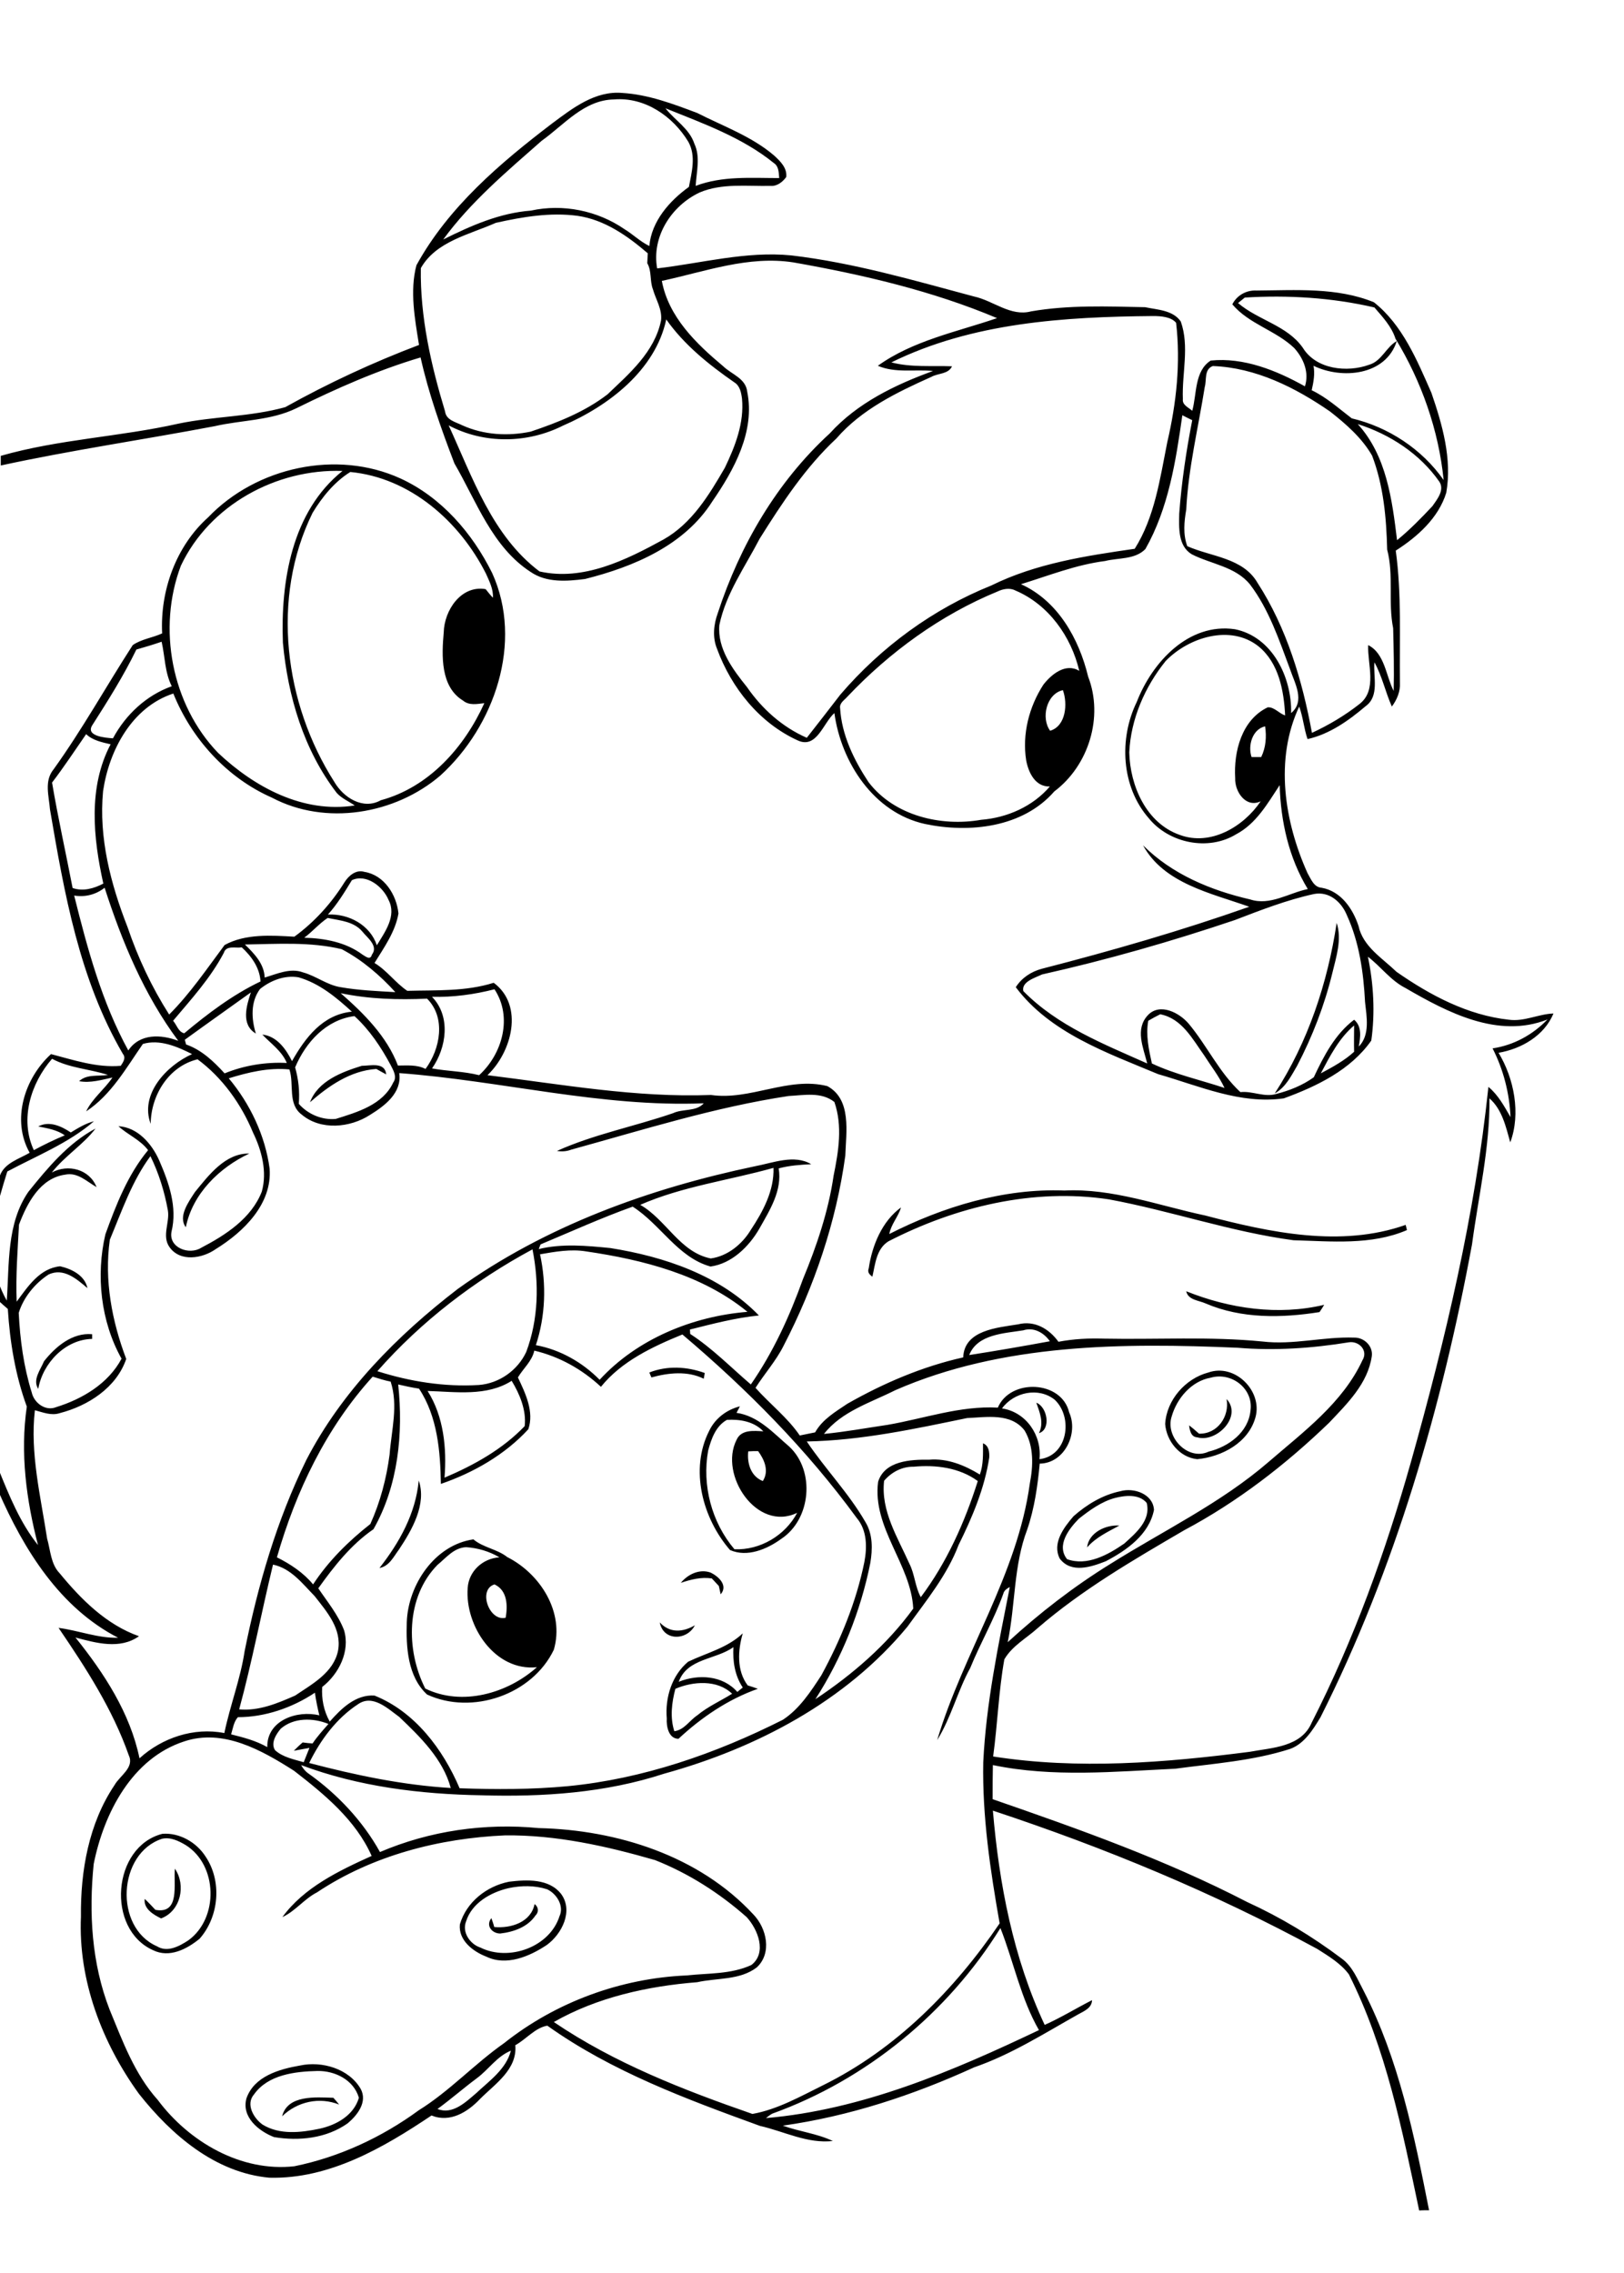 <?xml version="1.0" encoding="utf-8"?>
<!-- Generator: Adobe Illustrator 21.0.2, SVG Export Plug-In . SVG Version: 6.00 Build 0)  -->
<svg version="1.2" baseProfile="tiny" id="Layer_1" xmlns="http://www.w3.org/2000/svg" xmlns:xlink="http://www.w3.org/1999/xlink"
	 x="0px" y="0px" viewBox="0 0 624 873" overflow="scroll" xml:space="preserve">
<path d="M108.4,812.9c2.1-8.3,12.9-7.3,19.7-7.1c0.8,0.9,1.5,1.7,2.2,2.6C122.8,805.4,114.3,807.2,108.4,812.9 M97.6,804.5
	c-3.3,3.8-0.1,9.2,3.3,11.6c6.5,4,14.6,3.1,21.8,1.6c6.5-1.4,13.2-5.1,15.2-11.9c-2-6.9-9.2-10.4-15.9-10.3
	C113.3,795.7,103,796.9,97.6,804.5 M115.3,793.4c8.4-1.8,18.8,1.2,23.3,9c2.7,5-1.3,10.1-5,13.2c-8.2,5.8-18.7,6.9-28.3,5.3
	c-5.9-2.3-12.6-7.7-10.6-14.9C97.7,797.5,107.3,794.8,115.3,793.4 M205.4,731.4c1.5,1,1.7,3.1,0.4,4.3c-3,4.5-8.4,6.4-13.6,7
	c-3.1,0-5.7-3-3.4-5.9c0.3,0.8,0.9,2.5,1.1,3.4C196.3,740.8,204,738.4,205.4,731.4 M195.3,725.3c-6.8,1.6-14,5.7-16.2,12.7
	c-1.7,4.2,1.5,8.8,5.5,10.1c10.9,5.4,26.6-0.1,30.4-12.1c1.8-3.9-1.1-8.6-4.8-10.3C205.5,724.2,200.3,724.2,195.3,725.3
	 M195.6,722.8c6.7-0.8,15.3-1.3,20,4.7c4.8,6.5,0.3,15.4-5.5,19.6c-6.6,4.4-15.5,8.2-23.2,4.5c-5.2-2-10.8-6.3-10.2-12.4
	C179.2,730.6,187,724.5,195.6,722.8 M67.2,717.8c4.4,6.4,2.2,16.3-5.3,19.1c-2.9-1.4-6.8-3.7-6.3-7.5c1.4,1.3,2.8,2.8,4.1,4.2
	C69.3,735.4,66.6,723.7,67.2,717.8 M62.3,706.3c-17,5.5-18.6,34-2,41.3c4,2.5,8.6,0,12.1-2.3c11.7-8.5,11.3-28.9-1.1-36.6
	C68.6,707.1,65.5,705.6,62.3,706.3 M62.4,704.4c6.5-0.5,13,3.2,16.5,8.6c6.5,9.5,5.3,23.2-2.2,31.7c-4.9,4-11.6,7.5-17.9,4.4
	C40.7,741,43.1,709.3,62.4,704.4 M259.5,648.7c-1.4,5.3-2.1,11-0.4,16.3c3.8-0.5,5.8-4.1,8.8-6.1c4.1-3.4,8.9-5.5,13.4-8.3
	C275.6,645.1,266.3,645.8,259.5,648.7 M260.8,646c7.5-3,16.9-2.5,22.5,3.9c0.7-0.6,1.4-1.1,2.1-1.7c-3.1-4.6-3.9-10.2-3.6-15.5
	C275,637.6,264.1,636.9,260.8,646 M264.4,638.3c7.1-3.4,15.1-5.3,21-10.9c-1.9,6.5-2.4,14.3,1.9,20c1.3,0.4,2.6,0.8,3.9,1.3
	c-11.4,4-21.7,11-30.5,19.2c-3.8,0-4.7-4.8-4.5-7.8C255.5,652,258.2,643.5,264.4,638.3 M253.5,623.2c3.9,4.2,8.9,3.8,13.5,1.1
	C264,630.2,254.9,630.5,253.5,623.2 M261.6,608c2.7-3.3,7.1-5.4,11.3-4c3.1,1.4,7,5,4,8.4c-0.2-0.8-0.5-2.4-0.7-3.2
	c-0.9-1-1.8-1.9-2.7-2.9C269.4,605.7,265.5,606.7,261.6,608 M194.3,621.4c0.8-4.6,0.7-10.5-4.3-12.8
	C183.5,610.6,188,623,194.3,621.4 M168.1,601.1c-12.2,12.4-12.2,32.7-4.7,47.5c14.1,6.9,31.6,1.9,42.9-8.2
	c-16.1,1.7-27.7-15.8-26.6-30.4c0.4-6.5,5.8-11.4,12.2-11.8c-3.9-2.3-8.3-3.6-12.8-3.9C174.4,594.5,171.4,598.4,168.1,601.1
	 M156.3,623.1c0.5-14.4,10.8-29.7,25.6-31.8c3.8,3.2,9.1,3.7,13,6.8c12.7,6.4,22.1,21.2,17.9,35.6c-8.3,17.3-31.4,25.2-48.7,17.2
	C156.6,644,156,632.6,156.3,623.1 M417.7,594.4c0.6-5.7,7.2-8.8,12.4-8.4C425.7,588.4,421.1,590.5,417.7,594.4 M428.4,575.4
	c-5.2,1.4-9.7,4.7-13.9,8c-3.8,3.9-8.7,10.2-4.5,15.5c7.7,2.8,15.8-1.7,22-6c4.4-4,10.3-8.9,8.6-15.6
	C437.7,573.8,432.3,574.4,428.4,575.4 M430.5,572.8c5.2-1.5,12.6,1.1,12.9,7.2c-1.9,9.5-10.5,15.5-18.5,19.7
	c-5.6,2.2-13.3,4.8-17.7-1c-3-5.9,1.5-11.9,5.3-16.3C417.6,577.9,423.7,574.2,430.5,572.8 M160.9,568.7c3.1,9.1-2.6,19-7.6,26.5
	c-2.1,2.8-3.7,6.4-7.5,7.1C153.5,592.5,159.7,581.4,160.9,568.7 M287.5,557.5c-0.5,4.6,1,9.6,5.6,11.4c2.5-3.9,0.6-8.2-1.8-11.5
	C290,557.4,288.8,557.4,287.5,557.5 M279.3,545.4c-4.3,2.4-6,7.3-7.2,11.8c-2.4,13.3,1.3,27.5,10.1,37.9c9.9,0.4,19.5-5.3,24.1-14
	c-15.5,7.5-30.1-14.6-23.3-28c1.8-4.1,6.7-3.5,10.3-3.3C289.7,546,284.3,545.1,279.3,545.4 M272.5,549.6c2.3-4.8,6.7-8.1,11.8-9.4
	c-0.3,0.6-1,1.9-1.3,2.5c8.4,1.2,14.2,7.8,20.3,13c10,9.4,8.3,27.9-3.1,35.4c-5.5,4-13.1,7.2-19.7,4.3
	C270,583.3,264.9,564.5,272.5,549.6 M398.2,538.8c4.3,1.7,5.7,10.3,1,11.7C401.2,546.5,399.5,542.6,398.2,538.8 M471.3,537.4
	c6.2,6.7-3.9,16.9-11.3,14.7c-2.4-0.1-2.9-2.8-3.1-4.6c1.3,1,2.6,2.1,3.8,3.2C467.8,550.9,472.5,544.1,471.3,537.4 M465.2,529.2
	c-7.4,1.3-13,7.9-15,14.9c-2.6,7.9,6.3,17.2,14.2,13.5c7.7-1.9,15.3-7.4,16.1-15.9C481.6,533.4,473.2,526.9,465.2,529.2
	 M464.3,527.2c10.2-3.6,20.9,7.1,18.1,17.2c-2.7,9.8-12.9,15.2-22.4,16.1c-6.8-0.7-11.8-7-12.3-13.5
	C448.2,537.8,455.5,529.5,464.3,527.2 M249.5,527.2c6.9-2.7,14.4-2.3,21.3,0.2c-0.1,0.6-0.3,1.7-0.4,2.2c-6.2-3.1-13.6-2.3-20.1-0.5
	C250.1,528.7,249.7,527.7,249.5,527.2 M16.9,522.9c4.4-5.6,10.9-11.1,18.5-10.4l0,1.8c-10.3,0.2-19,9.3-20.7,19.2
	C12.4,530,15.6,526.1,16.9,522.9 M455.8,496c16.7,6.7,35.4,9.4,53,5.2c-0.4,0.7-1.3,2.1-1.8,2.8c-14.5,2.3-29.9,2.6-43.7-3.3
	C460.7,499.5,456.5,499.4,455.8,496 M341.7,474c20.7-10.5,43.9-17.6,67.3-16.7c18.5-0.9,36.2,5.8,54.1,9.6
	c24.8,6.5,52.1,12.4,77,3.6c0.2,0.6,0.3,1.3,0.5,2c-13.7,5.9-29.1,4.3-43.6,3.9c-24-3.2-47.1-11.3-70.9-15.7
	c-29.1-4.4-58.8,2.8-84.7,16.1c-4.7,2.9-5.1,8.8-6.2,13.6c-1.1-0.8-2-1.7-1.4-3.2c1.3-8.8,5.1-18.1,12.4-23.4
	C345.2,467.3,342.4,470.2,341.7,474 M74.9,457.9c5.3-6.5,11.7-15,20.9-14.8c-11.5,5.4-21.8,15.4-24.4,28.3
	C68.3,467.3,72.5,461.6,74.9,457.9 M119.1,423.4c3.1-8.2,12.2-11.6,19.9-14c3.3,0,8.9-1.6,9.4,3.3c-1.3-0.7-2.6-1.4-3.8-2.1
	C134.6,411.3,126.3,417.1,119.1,423.4 M513.6,354.5c2.1,6.4-0.2,13.1-1.7,19.4c-3,12.3-7.6,24.2-13.5,35.5
	c-2.3,3.9-4.4,8.3-8.6,10.6C502.6,400.3,510.1,377.6,513.6,354.5 M183.2,798.3c-5.1,3.8-9.9,8-15.1,11.8c5.8,2.3,10.8-2.6,14.9-6.1
	c5-4.7,11.5-9.2,13.3-16.3C190.9,789.9,187.7,795,183.2,798.3 M296.7,811.9c-0.9,0.5-1.6,1.1-2.4,1.7c37-3.2,71.7-18,104.9-33.8
	c-7-12.2-9.7-26.2-14.8-39.2C364.2,773.2,332.8,798.9,296.7,811.9 M70.8,668.9c-20.1,6.5-30.9,27.6-34.8,47.1
	c-1.9,18.8-0.8,38.1,6.1,55.9c5,12.1,9.6,24.8,18.5,34.7c12,16.1,32,27.8,52.5,25.5c17.2-3.5,33.6-11.1,47.8-21.5
	c11.9-7.4,21.4-17.8,32.8-25.8c19.9-15.8,44.8-24.9,70.1-26c8.3-0.9,17.1-0.4,24.9-4c6.1-4.7,2.5-13.7-1.8-18.4
	c-10.4-9.2-22.3-16.8-35.2-21.9c-18.7-5.4-38-9.7-57.6-9.5c-25.3,1.1-51,7.7-72.3,21.9c-4.9,2.5-8.3,7.2-13.3,9.5
	c8.3-11.4,21.7-17.8,34.3-23.5c-6.1-13.8-18.2-23.7-29.8-32.7C100.6,672.3,85.8,663.9,70.8,668.9 M107.9,664c-1.8,2.1-4,5.6-2.2,8.3
	c3,2.7,7.2,3.5,11,4.6c0.7-1.8,1.5-3.7,2.2-5.5c-2,0.4-4,0.7-6,1.1c1.1-1.1,2.2-2.2,3.4-3.2c1.3,0.2,2.5,0.3,3.8,0.4
	c1.8-2.7,4-5.1,6.1-7.5C120.3,659.8,112.9,659.7,107.9,664 M137.6,654.6c-8.3,5.4-14.5,13.8-18.8,22.6c17.9,4.7,36,8.5,54.4,9.6
	c-3-11.1-11.7-19.6-19.8-27.3C149,656.3,143.2,650.7,137.6,654.6 M91.4,659.6c-1.6,1.8-1.9,4.3-2.6,6.6c4.8,1.2,9.5,2.4,13.9,4.9
	c-0.2-10.3,11.5-14.3,20-12.2c-0.7-2.9-1.3-5.8-1.7-8.7C112.3,656,101.8,659.6,91.4,659.6 M104.9,601c-4.5,18.5-8,37.2-13,55.6
	c7.5,0.7,14.7-2.3,21.5-5.3c6.5-4.4,14.8-8.8,16.5-17.3c1.5-8.3-4.3-14.9-9-20.9C116.3,608.4,111.8,602.4,104.9,601 M339.7,568.8
	c-1.3,11.6,5.2,21.7,9.7,31.8c2.1,4.1,2.2,8.9,4.4,12.9c10-13.3,16.9-28.8,21.9-44.6c-7.1-5.2-16.2-6.3-24.7-5.5
	C346.6,563.3,342.5,565.5,339.7,568.8 M371.6,544.7c-20.3,4.2-40.7,8.6-61.6,9c7.1,10.6,16.1,19.8,22.5,30.9
	c2.9,4.7,2.8,10.5,1.9,15.8c-3.7,18.5-11,36.6-21.1,52.3c14.3-9.5,27.5-20.9,37.6-34.8c-0.8-16.9-15.8-31-13.5-48.7
	c2.5-8.1,12.5-8.6,19.6-8.5c7-0.6,13.6,2.1,19.5,5.7c1.4-3.9,1.2-7.9,1.2-12c2.3,0.9,2.5,3.4,2.4,5.5c-1.8,11.8-6.5,22.9-11.8,33.6
	c-4.4,11.6-12.4,21.3-19.6,31.3c-23.7,28.7-58,46.7-93.5,56.5c-22.6,7.4-46.6,9-70.2,8.3c-23.4-0.4-47.2-3.3-69.3-11.6
	c0.7,1.3,1.7,2.5,2.9,3.3c11.1,7.9,20.8,18.2,27.4,30.1c19.2-8.2,40.3-11.2,61-9.2c30.1,0.7,61.6,10.6,82.5,33.2
	c5.1,5.3,7.2,14.8,1.3,20.3c-6.5,5-15.3,4-22.9,5.7c-19,1.5-38.5,5.8-55.1,15.3c23.3,15.8,49.8,26.1,76.3,35.3
	c9.6-1.7,18.4-6.7,27.1-11c28-13.8,50.5-36.6,67.9-62.2c-3.6-20.4-6.7-41.1-6.3-61.9c1.1-22.7,5.8-45,10.2-67.3
	c-1.1,0.6-2.2,1.3-2.5,2.6c-3.5,9.8-8.8,18.9-12.7,28.5c-4.9,8.9-7.3,19-12.7,27.7c10-33.5,30.8-63.4,35.6-98.6
	c1.3-6.7,1.6-14.2-2-20.3C388.4,542.6,379,544.4,371.6,544.7 M385,541c9.3,1.4,15.4,10.4,14.4,19.5c10.9-1.3,13-16,5.9-22.8
	C399.1,532.7,389.6,534.7,385,541 M164.3,534.3c6.2,9.8,7.4,22,6.5,33.3c11.3-4.8,22.3-10.9,30.8-19.8c0.7-6.1-1.9-12.3-5-17.4
	C187,536.5,175.1,534.6,164.3,534.3 M143.2,528.8c-17.9,19.7-29.5,44-36.8,69.4c5.2,2.6,10.2,5.9,13.9,10.4c5.9-9,13.6-16.6,22-23.2
	c3.8-8.4,6.2-17.5,7.4-26.7c0.7-9.3,3.4-18.8,0.4-28C147.9,530.3,145.5,529.5,143.2,528.8 M518.3,515.6c-14.1,2.3-28.5,3.3-42.7,2.1
	c-44.2-1.9-90.4-1.7-131.6,16.3c-9.5,4.8-20.6,8.1-27.4,16.8c8.2-0.8,16.4-2.3,24.5-3.5c14-2.4,27.8-7.4,42.3-6.6
	c4.8-11.3,24.5-10.5,27.4,1.8c3.7,8.1-1.8,19.6-11.3,19.7c-0.8,8.5-2,17.1-4.8,25.3c-5.3,13.9-4.5,28.9-7.5,43.3
	c12.2-11.2,25.4-21.4,39.5-30.1c20.4-12.8,42.4-23.3,60.8-39.2c13.3-11.5,28.4-22.6,36-39C525.8,518.8,522.2,515,518.3,515.6
	 M230.9,532.7c-7.2-6.7-15.9-11.6-25.6-13.9c-0.9,4.1-4.3,6.9-6.3,10.3c2.9,6.1,6.3,13.2,4,19.9c-9,9.8-21.1,16.7-33.6,21
	c-0.2-12.5-1.3-25.9-8.4-36.6c-2.7-0.4-5.4-1-8-1.6c2,18.8,0,38.9-9.5,55.6c-8.6,5.9-15.2,14.3-21.2,22.7c3.5,5.2,7.6,10.1,9.9,16.1
	c2.4,8.1-2,16.8-8.4,21.8c-0.3,4.6,0.6,9.2,2.9,13.3c4.4-5,10-10.5,17.2-10c15.5,6.2,26.3,20.6,32.7,35.6
	c13.9,0.5,27.8,0.5,41.6-0.8c28.9-2.8,56.8-12.5,82.6-25.5c6.4-4.2,10.7-10.8,14.8-17.1c7.4-13.6,13.4-28.2,16.5-43.4
	c1.1-5.7,1.1-12.3-2.9-17c-19.2-26.3-42.2-49.5-67-70.5C250.7,517.3,238.8,522.9,230.9,532.7 M393.2,511c-7.3,1.2-17.6,1.4-20.8,9.5
	c10.3-1.6,20.7-3.4,31-5.3C401.1,511.9,397.2,509.7,393.2,511 M207.5,481.8c2.5,11.5,2.1,23.7-1.6,34.9c9.3,1.7,17.9,6.6,24.5,13.3
	c14.4-15.7,35.8-24.4,56.8-26.1c-17.3-14.2-40.1-20-61.9-23.2C219.3,479.7,213.3,480.8,207.5,481.8 M145,526.7
	c12.6,4,25.8,6.1,39,5.3c7.8-0.6,14.9-5.6,18.2-12.7c4.7-12.5,5-26.4,2.4-39.4C182.3,491.9,161.8,507.6,145,526.7 M246,462.8
	c10,5.7,15.2,18.2,27.1,20.6c6.5-0.9,12.1-5.5,15.4-11c4.7-7.1,9-15.1,8.7-23.8C280.1,453.4,262.2,455.7,246,462.8 M87.9,414.2
	c8.2,9.8,14,22,15.7,34.7c1,13.6-10,24.3-20.7,30.9c-5.1,3.6-13.7,5.1-17.8-0.8c-3-4.3,0.2-9.4-0.6-14.1c-1.3-7.2-3.5-14.3-6.7-20.8
	c-7.1,9.6-11,21.1-15.6,32.1c-2.2,15.5,0.8,31.3,6.3,45.8c-3.8,11.1-14.7,18-25.5,20.8c-3.3,1.1-6.5-0.3-9.6-1.1
	c-1.9,16.5,2.2,33,4.7,49.3c1.3,4.5,1.4,9.8,4.8,13.3c8.3,10.1,18,19.8,30.5,24.2c-7.3,5.2-16.5,2.6-24.4,0.5
	c11,13.7,21,29,24.6,46.4c8.7-7.9,20.9-12,32.6-9.7c2.2-10.6,6.2-20.8,7.8-31.5c5.1-25.3,12.3-50.2,23.7-73.4
	c13.6-26.3,34.9-47.8,58.2-65.7c33.7-24.2,73.6-38.6,114.1-47.1c7-1.3,15.2-4.7,21.7-0.8c-4.2,0.2-8.4,0.5-12.5,1.6
	c1.4,8.5-3.4,16-7.4,23.1c-4,7-10.7,13.5-18.8,14.6c-12.6-3.5-19.2-16.2-29.9-23c-12,4.3-23.7,9.6-35.4,14.5
	c-0.2,0.5-0.5,1.3-0.7,1.8c9-2.2,18.4-1.3,27.5-0.4c20.8,3.3,42.2,10.5,57.1,25.9c-9,0.9-17.7,3.2-26.5,5.4c0,0.4,0.1,1.2,0.1,1.7
	c8.5,5.5,15.7,12.9,23.3,19.4c8.6-12.4,14.9-26.2,20-40.4c5.3-12.8,9.8-26.1,11.8-39.8c1.9-9.3,3.5-19.1,0.3-28.3
	c-5-4-11.7-2.6-17.6-2.3c-28.4,4.3-55.9,13-83.5,20.6c-1.8,0.7-3.7,0.8-5.5,0.5c14.2-6.4,29.8-9.4,44.6-14.5
	c3.8-1.8,8.9-0.5,11.8-3.8c-39.4,1.6-77.9-8.7-117-11.6c1.1,7.6-5.6,12.6-11.3,16.1c-7.6,4.9-18.8,6-26.1-0.1
	c-5.6-4.1-2.9-11.7-4.8-17.4C103.2,410,95.4,411.9,87.9,414.2 M507.5,412.3c4.5-2.4,9.1-4.9,12.8-8.3c-0.1-3.4,0-6.7,0-10.1
	C514.5,398.8,511,405.7,507.5,412.3 M113.4,410c1.3,4.6,1.8,9.3,1.4,14c3.5,4,8.9,6.3,14.2,5.8c8.3-2.6,18.1-5.4,22.1-14
	c1.6-2.2,0-4.7-1-6.7c-3.7-6.9-8.1-13.5-13.9-18.8C125.3,391.7,117.5,400.3,113.4,410 M441.2,392.1c-1,5.5,0.2,11,1.4,16.4
	c8.9,4.2,18.6,6.3,27.9,9.4c-2.1-4.5-5.2-8.4-7.8-12.5c-4.5-6.3-8.6-14.2-16.9-15.8C444.2,390.4,442.7,391.2,441.2,392.1
	 M130.9,381.5c8.9,7.8,17.7,16.5,22,27.8c3.6,0,7.3-0.4,10.6,1.3c5.7-7.7,7.9-19.7,0.6-27C153,384.1,141.9,383.8,130.9,381.5
	 M166,382.9c7.3,7.5,5.6,19.5,0,27.5c6,1.1,12.2,1.1,18.1,2.6c9-8.2,12.9-22.4,5.9-33C182.2,382,174.1,383.1,166,382.9 M99.9,379.9
	c-3.7,5-3.3,11.5-1.6,17.1c-5.8-3.4-3.6-10.7-1.9-15.8c-8.5,6.1-17,12.1-25.4,18.2c0.1,0.4,0.4,1.3,0.5,1.8
	c6,2.1,10.6,6.5,14.8,11.1c7.6-3.1,15.8-4.4,23.9-4c-1.9-4.6-6.1-7.4-9.4-10.9c5.6,0.6,9.1,5.6,11.4,10.2c5.1-9,11.8-17.9,23-19
	c-6-5.5-12.5-10.9-20.5-13.2C109.4,374.5,104,376.6,99.9,379.9 M86,366c-5.1,9.7-12.5,17.8-19.5,26.1c1.4,1.5,2,4.3,4.3,4.8
	c9.1-7.6,18.6-14.8,29.3-19.9c-0.3-5.3-3.5-9.7-7.2-13.1C90.5,364.3,86.9,363,86,366 M94.1,362.8c3.6,3.5,7.4,7.4,7.6,12.7
	c4.7-1.4,9.8-3.8,14.7-2c5.1,1.4,9.3,4.9,14.5,5.7c6.9,1.2,14,1.5,21,1.9c-5.9-6.5-12.8-12.4-20.6-16.5
	C119.2,361.7,106.6,362.6,94.1,362.8 M116.9,360.2c7.8,0.2,16,1.7,22.4,6.5c1.2,0.7,3,2.3,3.6,0c2.6-3.4-1.8-6.5-3.7-8.9
	c-3.3-3.9-8.6-4.2-13.3-5.2C122.6,354.8,120,357.9,116.9,360.2 M474.5,353.4c-24.3,8.2-49.1,15.3-74.1,20.9c-2.7,1.3-8,2.8-7.2,6.4
	c13.2,13.4,30.8,20.3,47.6,27.8c-1.5-6.1-4.8-13.2,0.3-18.6c4.6-4.8,12.1-0.9,15.7,3.4c7,8.4,11.7,18.7,19.8,26.2
	c4.7-0.5,9.2,2.1,13.8,0.7c5.1-1.3,10.1-3.3,14.4-6.4c3.8-8.1,8.2-16.6,15.5-22.1c3.1,2.6,2.4,6.8,1.8,10.3c4.4-4.5,3-11.5,2.4-17.1
	c-0.6-11.4-2.2-22.9-7-33.4c-2.1-5.1-6.8-9.2-12.6-8.1C494.4,345.7,484.4,349.6,474.5,353.4 M28.5,344c5.1,20.4,10.6,40.9,20.8,59.5
	c4.4-6.6,12.6-6.2,19.2-3.7c-13.1-17.6-21.6-38-28.3-58.8C36.9,343.6,32.8,344.7,28.5,344 M135.2,338.1c-2.8,4.6-5.6,9.2-9.2,13.2
	c8-0.4,16.2,4,18.8,11.8c3.1-5.1,7.7-11.3,4.5-17.4C147.2,340.6,140.8,335.5,135.2,338.1 M33.1,282c-4.3,6.2-8.5,12.6-13.1,18.6
	c2.3,13.6,5.3,27,7.9,40.5c4,1.4,8.2,0.2,11.8-1.7c-3.9-17.6-5.9-37,2.8-53.5C39.1,285.1,35.6,284.4,33.1,282 M480.9,290.8
	c1.2,0,2.5,0,3.7,0c1.8-3.7,2.1-7.8,1.5-11.8C481.2,280.1,479.4,286.4,480.9,290.8 M403.5,280.7c6.1-1.8,6.8-10.4,4.9-15.6
	C402.1,266.5,399.9,275.8,403.5,280.7 M52.4,249.5c-4.9,10.1-10.9,19.6-16.9,29c-2.8,4.3,5,4.9,7.9,5.1c4.9-9.1,12.8-16.5,22.6-20
	c-2.7-5.3-2.6-11.4-3.9-17.1C58.9,247.6,55.6,248.6,52.4,249.5 M447.9,253.9c-8,9.9-13.4,22.3-14,35.1c0.3,12.8,6.5,27.2,19.4,31.7
	c11.8,4.4,24.5-3.1,31.1-12.9c-5.7,2.7-10-3.7-9.8-8.9c-0.6-10.2,2.5-22.4,12.5-27.2c2.5-0.2,4.4,2.4,6.7,3.1
	c-0.5-9.5-2.4-20.1-10.2-26.5C472.8,239.7,456.7,244.8,447.9,253.9 M383.3,227.2c-21.9,9-41.5,23.3-57.7,40.4
	c-1.1,1.3-3.1,2.4-2.8,4.4c0.6,10.3,5.3,19.9,10.9,28.4c9.9,13,27.9,17.2,43.3,14.5c10-0.8,19.8-5.1,26.4-12.8
	c-5.6,0.2-8.2-5.3-9.1-10c-1.6-10.1,1.1-20.6,6.6-29.1c3.1-4,8.6-8.5,13.8-5.3c-3.1-13.2-11.8-25.5-24.6-30.9
	C388,225.7,385.4,226.2,383.3,227.2 M120.1,197c-16.1,32.7-10.9,73.2,8.4,103.4c3.5,6,11,10.8,17.8,7c18.5-5,32.1-20.3,39.8-37.3
	c-2.8,0.3-5.8,1-8.2-1c-8.7-5.3-8.2-17.3-7.4-26.2c0.2-8.4,6.6-18.2,16.1-16.6c0.9,1.1,1.8,2.3,2.8,3.3c0.2-3.3-1.4-6.4-2.7-9.3
	c-10.1-20-29.1-36.8-52.1-39C128.5,185.1,123.8,190.9,120.1,197 M69.5,217.3c-9.1,24-3.6,53.3,14.3,71.9
	c14,13.2,32.7,23.3,52.5,20.2c-2.3-1.6-5-2.7-6.9-4.8c-12.7-16.5-18.8-37.2-20.7-57.7c-0.9-23.5,3.4-50.4,22.9-66
	C106.2,180,80.5,194,69.5,217.3 M521.7,162.9c11.1,12.2,13.2,29.1,15.1,44.6c4.9-4,9.3-8.5,13.6-13.1c1.8-2.6,4.7-6.1,2.7-9.3
	C545.6,174.3,534,166.8,521.7,162.9 M462.9,148.7c-2.5,15.7-6.3,31.1-7.1,47c-0.8,4.7-1.3,9.5,0.4,14.1c9.2,4.1,21.4,4.4,27,14.1
	c11.2,17.3,17.2,37.5,20.9,57.6c6.5-3,12.7-6.7,18.3-11.1c6.9-5.4,3-15.2,3.3-22.6c6.4,3.2,6.8,11.8,9.8,17.6c0.2-8,0-16.1-0.2-24.1
	c-2-10,0.3-20.3-2.3-30.2c-0.3-12.2-1.4-24.6-5.8-36.1c-3.9-6.8-10-12.1-16.1-16.9c-13.3-9.2-28.6-16.9-45.1-17.5
	C462.6,141.9,463.7,145.9,462.9,148.7 M256,122.7c-4.2,19.5-22.1,33.2-39.7,40.8c-13.7,6.9-30.3,7.1-43.9-0.1
	c9.1,19.9,16.8,42.5,34.9,56.1c16.8,3.8,33.3-4.4,47.7-12.3c10.9-6.2,17.4-17,23.5-27.5c4-8.3,7.5-17.3,6.6-26.6
	c-0.3-2.3-0.8-4.9-2.9-6.2C272.4,140.1,262.9,132.5,256,122.7 M342.5,139.2c7.6,2,15.5,1.2,23.3,1.5c-1.4,3.1-5.4,2.6-8,4.1
	c-13.2,5.9-26.8,12.5-36.4,23.6c-11.9,11.1-20.9,24.8-29.5,38.5c-5.6,10.8-13,21.1-15.5,33.2c-0.8,9.1,5.2,17.1,10.6,23.8
	c5.8,8.4,13.6,15.4,23,19.5c4.3-5.5,8.6-11,12.9-16.6c15.7-18.3,35.6-32.9,58-41.9c17.2-8.5,36.4-11.4,55.1-14.1
	c7.7-12.2,9.7-26.9,12.5-40.9c3.5-15,5.2-30.5,3.4-45.9c-1.9-2.3-5.8-2.6-8.8-2.6C408.9,121.7,373.6,123.9,342.5,139.2 M478.3,114.3
	c-0.9,0.7-1.7,1.4-2.6,2.1c7.7,6.6,18.9,8.6,24.9,17.2c5.1,8.3,17,9.6,25.5,6.5c4.8-1.4,6.5-6.8,10.6-9.1
	c-4.2,13.3-21.1,14.8-32,9.5c0.6,3.1,0,6.3-0.7,9.4c5.7,2.7,10.4,7,15.4,10.8c14,3.3,27,11.8,35.3,23.7
	c-1.9-19.1-8.5-37.9-18.5-54.3c-1.5-4.7-5-8.4-8.1-12C511.7,114.3,494.9,113.3,478.3,114.3 M190.5,85.6c-10.1,4.5-23,7.1-28.8,17.4
	c-0.3,18.7,3.9,37.2,9.3,55c0.4,3.4,4.1,4.1,6.7,5.4c8.2,3.7,17.5,4.2,26.2,2.4c10.4-3.5,20.8-7.6,29.5-14.3
	c8.5-8.1,18.1-16.3,20.6-28.4c0.5-4.3-2-8-3.1-11.9c-1.3-3.3-0.4-7-2.2-10.1c0.1-1.3,0.1-2.5,0.2-3.8c-7.8-6.7-16.6-12.9-27-14.4
	C211.4,81.5,200.8,83.3,190.5,85.6 M255.7,41.6c3.6,4.6,9.2,7.8,11.1,13.6c2.4,5.1,0.8,10.8,0.5,16.2c10.3-3.9,21.3-3,32.1-3
	c-0.2-2.1-0.1-4.5-2.1-5.8C285.2,52.8,270.1,47.4,255.7,41.6 M208.1,54.1c-13.4,11.8-27.3,23.5-37.8,37.9
	c10.6-5.3,21.7-10.2,33.7-11.1c12.3-2.7,25.6,0,35.9,7.1c3.3,2,6.1,4.8,9.6,6.5c0.8-9.5,7.8-17.4,15.2-22.7
	c1.1-5.7,2.8-11.9-0.2-17.3c-5.9-9.8-16.7-17.3-28.6-16.3C224.4,38.4,216.8,47.9,208.1,54.1 M212.3,47.3
	c7.8-5.8,16.4-12.5,26.8-11.6c10,0.6,19.5,4.2,28.8,7.7c10,5.1,20.8,8.9,29.5,16.3c2.4,2.2,5.1,4.8,4.7,8.3c-1.4,1.9-3.5,3.6-6,3.4
	c-9.1,0.2-18.6-1.1-27.2,2.5c-10.9,5.1-18.6,17-16.4,29.2c17.1-2,34.2-6.7,51.5-5c23.9,2.8,47.1,9.6,70.3,15.8
	c7.4,1.6,14,7.8,21.9,5.7c14.5-2.5,29.2-1.9,43.8-1.6c4.7,1,10.7,1.1,13.7,5.5c3.4,9.6,0.4,19.9,0.8,29.8c-0.3,2.3,2.2,3.2,3.6,4.5
	c1.8-6.4,0.8-15.3,7.1-19.3c12.7-1.3,25.3,3.8,36.2,9.9c1.7-5.3-0.5-10.7-4.1-14.7c-7.1-6.8-17.4-9.2-23.8-16.8
	c1.8-3.5,5.4-5.5,9.3-5.3c15.1-0.1,30.9-1.3,45.1,4.5c11,8.7,16.6,22.3,22.1,34.8c4.2,12.2,8,25.4,5.7,38.4
	c-3,9.7-11.1,16.9-19.4,22.2c2.3,16.8,1.4,33.8,1.6,50.7c0.2,3.4-1.1,6.5-3.1,9.2c-2.5-5.6-3.7-11.6-6.7-17
	c-0.5,5.5,2,12.9-3.3,16.8c-6.6,5.6-13.9,10.8-22.4,12.7c-1.4-4.1-1.7-8.4-3.2-12.5c-9.5,20.3-5.7,44.2,3.2,64
	c1.3,2.2,2.4,5.4,5.4,5.6c7.4,1.3,12,8,14.2,14.7c1.7,7.9,9.1,12.3,14.6,17.6c12.9,9,27.4,16.7,43.2,18.4c5.9,0.8,11.3-2.2,17.1-2.4
	c-3.5,8.5-12.3,13.6-21.1,15.1c6,9.9,8.6,23.4,4.5,34.4c-1.7-6-3.1-12.6-8-16.9c0.2,18.9-4.2,37.4-6.7,56.1
	c-11.6,62.6-29.5,124.6-58.2,181.6c-2.9,4.8-6.2,10.2-11.7,12.2c-14.3,4.6-29.3,5.6-44.1,7.6c-23.3,1.1-47,3.4-70.1-1.4
	c-0.1,4.4-0.1,8.7-0.1,13.1c33.2,11.5,66.5,23.3,97.8,39.5c12.9,5.9,25,13.2,36.3,21.7c4.2,3,6.1,8,8.5,12.5
	c13.5,26.3,19.4,55.4,25.1,84.2c-0.9,0-2.8,0-3.8,0.1c-6.5-30.8-12.7-62.3-27-90.7c-3.1-4.2-7.8-7-12.2-9.8
	c-39.8-21.6-81.7-38.9-124.6-53.1c2.4,28.2,7.8,56.5,19.9,82.3c6.3-2.8,12.1-6.4,18.2-9.5c-0.1,3.1-3.1,4.2-5.4,5.5
	c-13,7.3-25.7,15.4-39.9,20.3c-23.4,10.7-48,18.8-73.5,22.4c6.3,2.3,13.1,3,19.2,5.9c-9.8,1.1-18.7-3.7-28-5.8
	c-28.3-10.3-57-20.9-81.7-38.5c-4.7,0.8-8.1,5.2-12.3,7.5c0.8,9.3-7.7,14.8-13.5,20.6c-4.8,5.1-11.6,9.3-18.7,6.4
	c-18.5,12.4-39.3,24.5-62.3,23.9c-20.8-1.9-37.6-16.4-50.1-32.2c-14.2-19.6-23.4-43.7-22.3-68.1c-0.2-17.5,3-35.8,12.9-50.5
	c2-3.6,7.7-6.7,5.5-11.4c-6.2-17.7-16.5-33.6-27-49c7.7,1,15.1,4,22.9,3.8c-22.4-11.5-36.2-33.8-46-56.2v-8.6
	c4.1,10.1,8.3,20.6,15.2,29.2c-4.5-17.3-6.9-35.4-4.3-53.2c-4.4-12-6.5-24.8-7.3-37.5c-1.3-1.1-2.5-2.2-3.7-3.3v-7.2
	c0.9,2.5,2,5,3.3,7.3c1-14.1-0.1-29.6,8.3-41.8c7.4-9.2,15.3-18.7,25.8-24.3c-4.7,6.2-11.8,10.5-16.8,16.9
	c6.2-3.4,14.5-1.3,17.2,5.6c-3.7-2.1-7.3-5.8-12-4.8c-9.7,1.3-14.7,11-17.8,19.2C6.8,480,6,490,6.4,500c4.3-5.8,8.8-12.8,16.7-13.6
	c4.4,1,9.5,3.5,10.5,8.4c-4.1-3.5-9.2-8-15-5.2c-5.2,3.4-9.6,8.8-11.4,14.7c0.5,10.3,1.9,20.7,5,30.6c0.9,4,5.3,7.3,9.4,5.6
	c10-3.1,20-9,25.1-18.6c-8-14.3-9.9-32-6.2-47.8c4.1-11.3,8.6-22.9,16.4-32.3c-3-4-7.8-5.9-11.4-9.2c7.4,0.4,12.9,6.8,15.7,13.2
	c3.7,8.5,7,17.9,4.7,27.3c-1.2,6.2,6.8,9.1,11.4,6.2c9.4-4.9,19.3-11.3,23.3-21.6c2.1-7.6,0-15.7-3.4-22.7
	c-4.5-10.9-11.8-21.1-21.3-28.1c-11.1,2.7-17.9,13.8-18,24.8c-4.3-11.4,6.1-22.4,15.9-26.8c-5.7-2.9-12.5-5.8-18.9-3.9
	c-6.4,9.2-12.2,19.6-21.8,25.9c2.4-5,7-8.4,10.1-13c-4.2,0.9-8.5,2.2-12.8,1.4c3-2.8,7.4-1.8,11.1-2.4c-7.1-2.3-14.8-2.6-21.5-6.2
	c-8.2,9.4-12.5,23.3-7,35.1c3.9-2.1,7.8-4,11.9-5.7c-3-2.1-6.6-2.7-10.2-3.4c4.2-2.3,8.9-0.1,12.5,2.3c2.8-1.7,5.7-3.5,8.9-4.3
	c-9.7,8.4-22.1,13.3-33.3,19.3c-1,3.1-1.9,6.3-2.8,9.4v-7.9c1.8-4.8,7.3-6.3,11.4-8.7c-7.1-12.6-2-28.6,8.2-37.9
	c8.8,2.3,17.6,5.3,26.8,4.5c0.9-1.4,2.1-3,0.8-4.6c-16.7-28.6-22.5-61.7-28-93.9c-0.4-5.2-2.3-10.9,1.4-15.4
	c11-15.3,20.2-31.9,30.4-47.7c3.3-2.3,7.6-2.8,11.3-4.5c-0.8-16.4,5.3-33.5,17.7-44.6c18.5-19.3,49.4-26.1,73.9-14.9
	c15.7,7.2,27.6,21,35.2,36.3c12.1,26.6,0.9,58.9-19.9,77.8c-17.4,14.9-44.1,19.4-64.7,8.5c-17.3-7.6-30.9-22.6-37.9-40
	c-15.9,5.2-24.7,21.8-27,37.5c-1.7,17.9,2.9,35.6,9.4,52.2c4,11.8,9.3,23.1,16,33.6c8.1-8.1,14.5-17.6,21.3-26.7
	c8-4.4,17.9-3.7,26.8-3.2c7.7-5.6,14.2-12.8,19.2-20.8c1.6-2.6,4.5-5.1,7.7-4.1c7.6,1.2,12.4,8.8,13.1,16c-1.2,7-5.5,13-9.2,19
	c4.8,2.9,8,7.6,12.6,10.7c11.1-0.3,22.5,0.3,33.2-3.1c11.8,8.8,6.9,26.7-2.4,35.5c28.5,3.5,57,8.7,85.9,7.6
	c15.1,2.2,29.7-7.2,44.7-3.4c9.4,5.1,7.2,17.7,6.9,26.7c-3.5,25.5-11.9,50.2-23.7,73c-2.9,5.8-7.3,10.7-10.8,16.2
	c5.5,6.2,12.3,11.4,17,18.3c2-0.4,3.9-0.8,5.9-1.2c2.8-5,7.8-7.9,12.4-11c13.9-7.9,28.8-14.3,44.5-17.8
	c0.4-10.5,13.1-11.4,21.1-12.7c6.3-1.6,11.9,1.7,15.5,6.7c5.8-1.1,11.6-1.4,17.5-1.2c20.3,0.4,40.6-0.9,60.9,1.1
	c11.8,1.4,23.4-1.9,35.2-1.5c3.8-0.1,7.3,3.2,6.8,7.1c-1.5,10.5-9.4,18.2-16.4,25.6c-16.7,16.1-35.2,30.4-55.7,41.3
	c-19.5,11.4-39.2,22.8-56.3,37.6c-4.3,3.9-9.8,6.8-12.8,12c-2.2,12.3-2.6,24.9-4.3,37.3c32.6,5.1,66,2.4,98.6-1.8
	c8.6-1.6,19.8-1.8,23.8-11.2c16.2-31.8,28.4-65.7,38.1-100c13.3-47.3,24.7-95.3,29.8-144.2c3.8,3.1,6.1,7.5,8.5,11.6
	c-0.4-9.1-2.7-18.2-6.9-26.4c8.1-1.2,15.4-5.2,21.1-11.1c-19,7.5-38.4-2.7-54.6-12.1c-5.7-2.9-9.4-8.2-14.4-12
	c2.2,10.5,2.8,21.6,1.3,32.2c-7.9,11.3-21,17.6-33.6,22.2c-16.7,2.4-32.6-4.8-48.3-9.3c-19.6-8.2-41.5-15.8-54.7-33.4
	c2.3-3.6,5.9-6,10.1-7.1c26.8-6.9,53.5-14.6,79.6-23.8c-14.6-5.2-32.8-8.9-40.8-23.6c11.1,11.1,26,17.3,41.2,20.8
	c7.6,2.5,14.8-2.5,22.1-4c-7.3-12-10.4-26-10.8-39.9c-4.7,7.1-9,14.8-16.8,18.9c-10.7,6.5-25.7,3.4-33.5-6.2
	c-10.6-12.1-11.5-30.6-4.6-44.7c5.9-15.2,19.9-30.5,37.7-27.9c14.4,2.9,21.9,18.5,21.6,32.2c5.5-4.6,1.4-11.4-0.4-16.8
	c-4.2-11.2-8.1-23-15.4-32.6c-5.6-6.9-15-7.8-22.4-11.6c-5.3-3.2-4.9-10.2-4.8-15.6c0.9-12.1,2.7-24.1,5-35.9
	c-1.3-0.6-2.6-1.3-3.8-1.9c-2.5,17.6-5.3,35.7-14.2,51.4c-4,4.1-10.3,3.3-15.5,4.6c-11.1,1.4-21.6,5.6-32.3,8.9
	c14.2,6.4,22.3,21,25.8,35.5c6,15.5,0.2,34.2-13,44.1c-12.1,13.9-32.6,16.1-49.7,12.5c-19.6-4.3-32.2-23.6-34.8-42.6
	c-4.3,3.8-6.8,13.9-14.1,10.5c-14.7-6.7-25.5-20.2-31-35.2c-1.8-4.4-1.3-9.3,0.3-13.7c8.5-26,22.7-50.4,43-69
	c10.6-11.7,25.1-18.7,39.7-24c-7-0.7-14.5,0.9-21.2-2c13.5-9.7,30.3-13,45.8-18.3c-24.9-10.5-51.6-16.7-78.2-21.4
	c-17.3-2.7-33.9,3.5-50.6,7.1c2.6,13.9,13.2,24.1,23.6,32.8c3.2,3.1,8.6,4.6,9.2,9.7c3.1,15.3-5,30-13.4,42.2
	c-10.7,16.9-30.2,25.1-48.9,29.8c-7,0.9-14.8,1.5-20.9-2.7c-14.8-9.6-20.8-27.1-29.3-41.7c-5.1-13.3-9.9-26.8-13-40.7
	c-16.5,4.9-32.3,11.9-47.7,19.5c-9.8,4.8-21,4.5-31.4,6.9c-27.4,5.2-55,9.2-82.2,15.1v-3.7c22.3-6.4,45.8-7.3,68.4-12.4
	c13.5-2.8,27.6-2.6,40.9-6.3c16.5-9.2,33.7-17.2,51.4-23.9c-1.6-10-3.6-20.7-1-30.6C172.3,79.5,192.2,62.6,212.3,47.3"/>
</svg>
